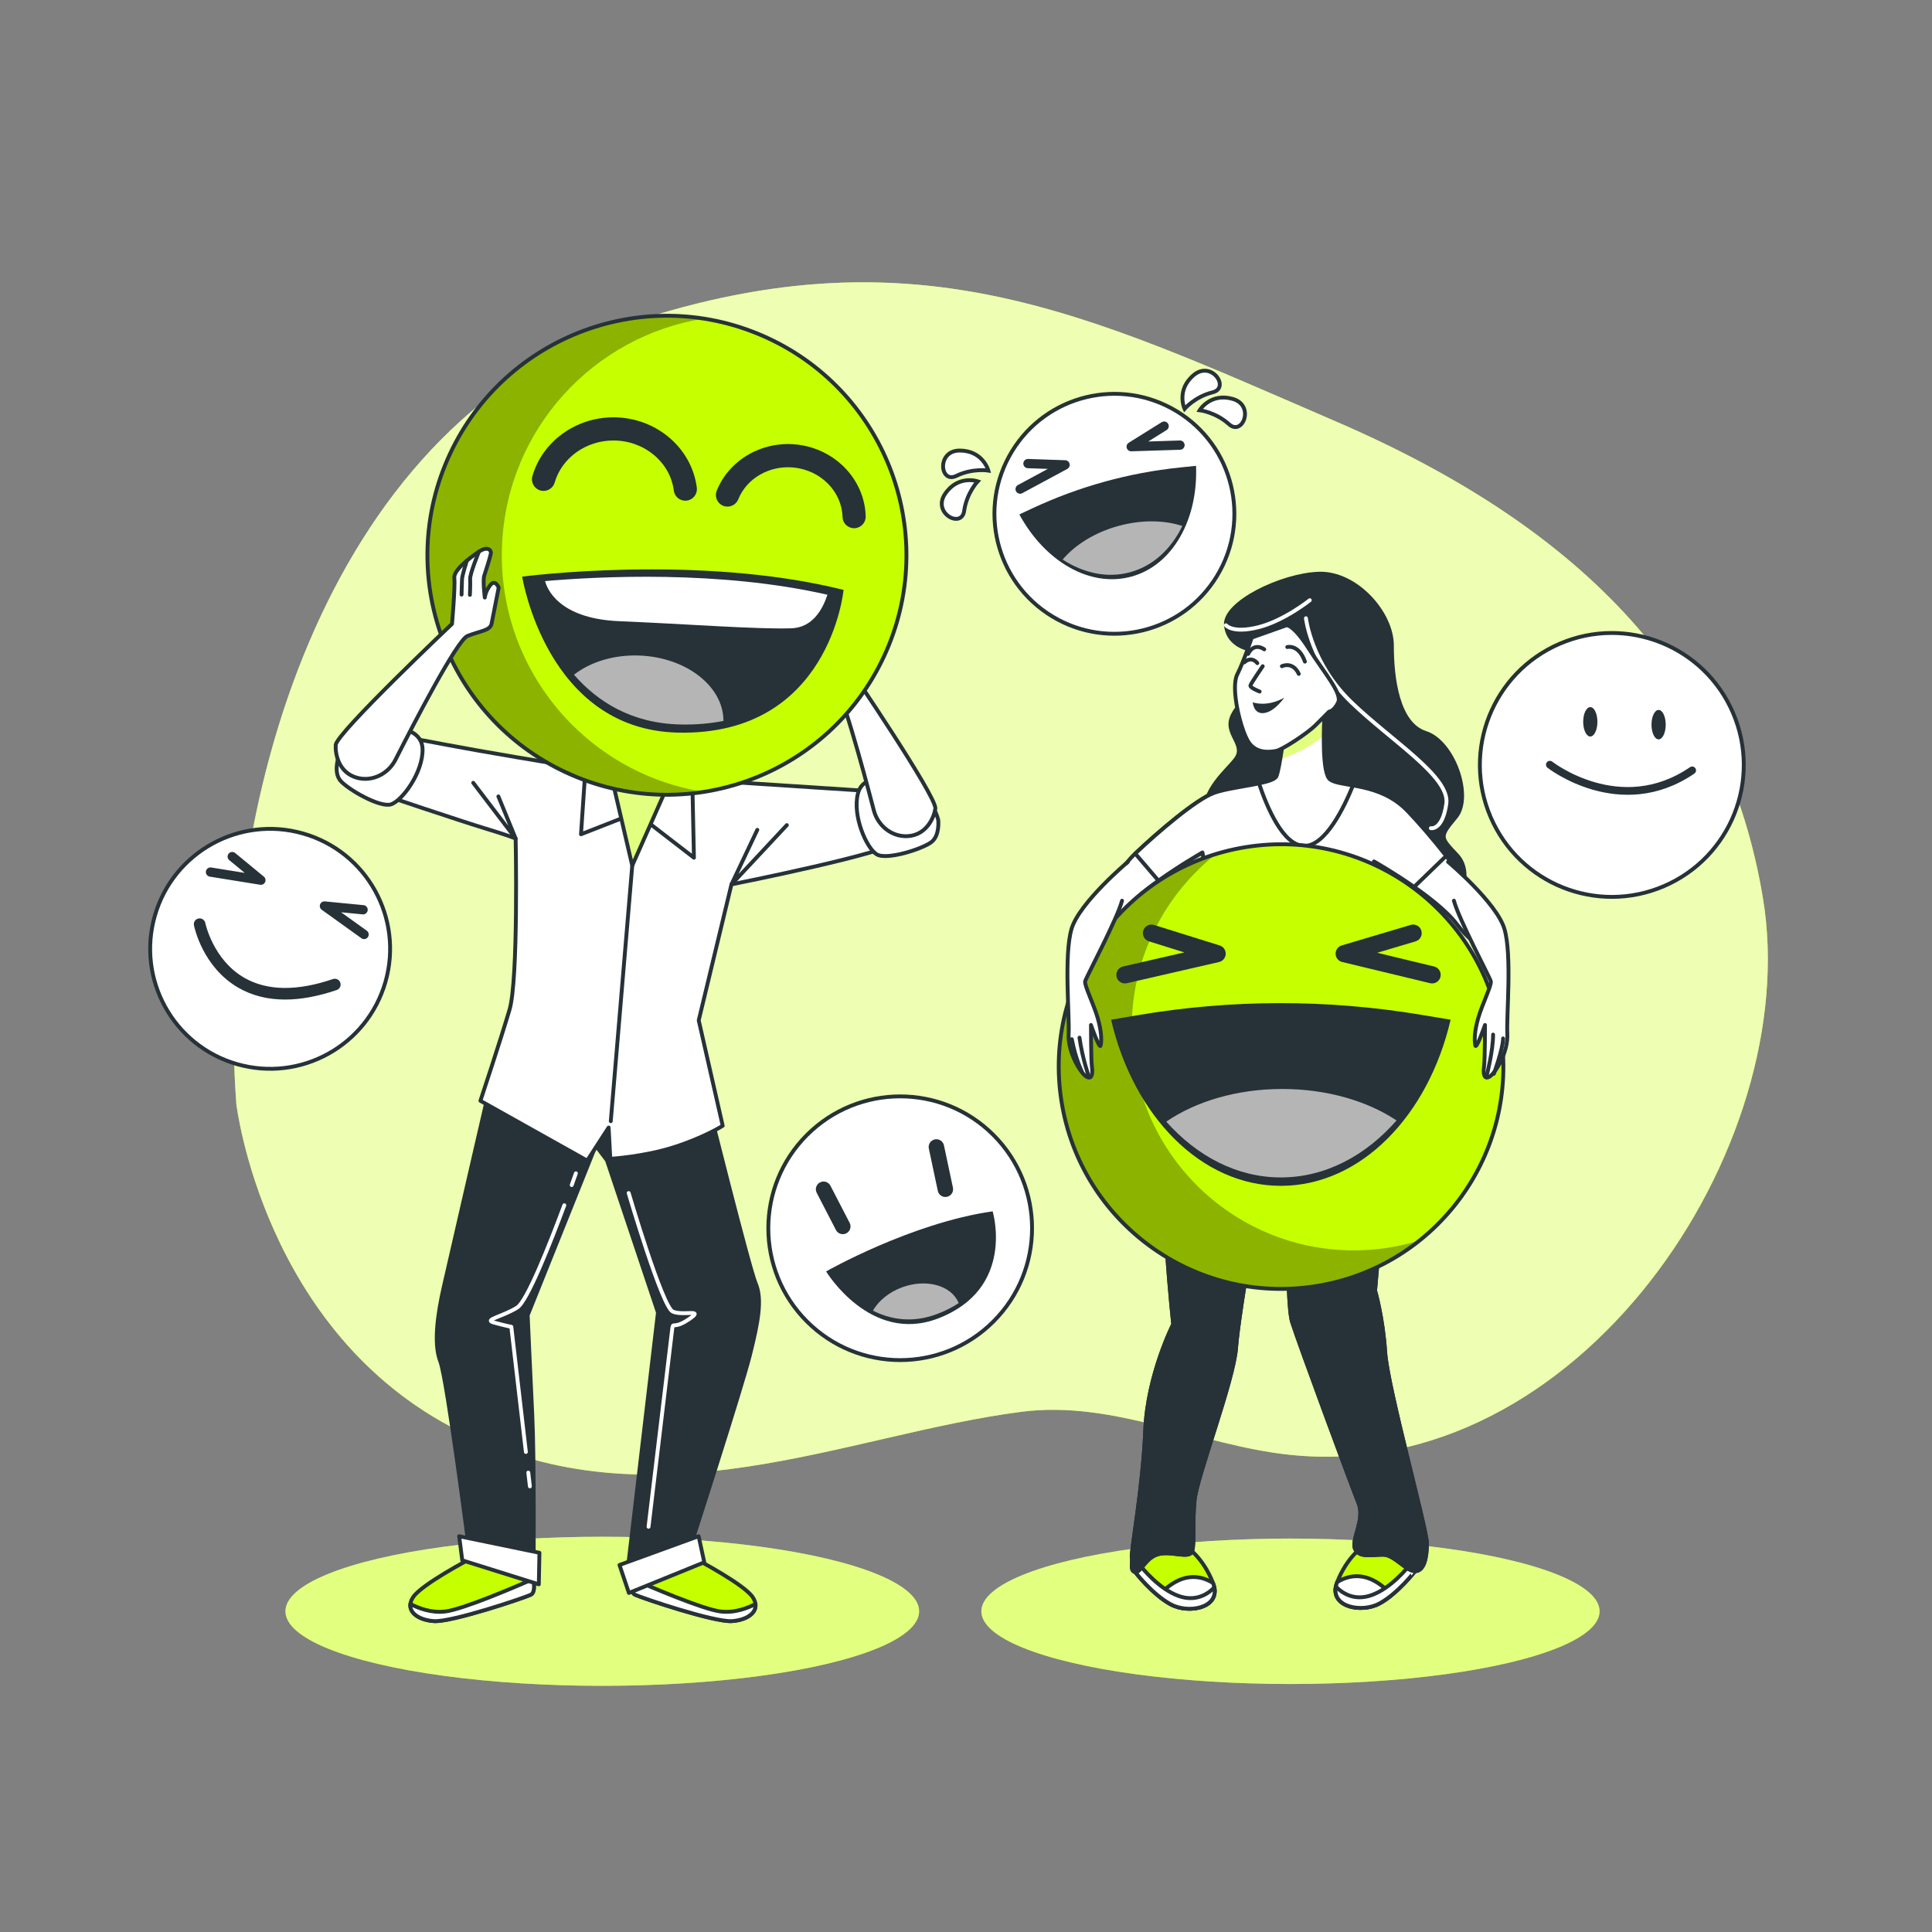 <?xml version="1.0" encoding="utf-8"?>
<!-- Generator: Adobe Illustrator 27.5.0, SVG Export Plug-In . SVG Version: 6.00 Build 0)  -->
<svg version="1.1" xmlns="http://www.w3.org/2000/svg" xmlns:xlink="http://www.w3.org/1999/xlink" x="0px" y="0px"
	 viewBox="0 0 500 500" style="enable-background:new 0 0 500 500;" xml:space="preserve">
<rect x="0" y="0" width="500" height="500" fill="#808080" stroke="none"/>
<g id="Background_Simple">
	<g>
		<path style="fill:#C6FF00;" d="M61.16,285.674c0,0,6.943,59.242,57.595,84.644c50.652,25.402,100.168,0.886,145.66-4.953
			c23.823-3.058,45.944,8.641,69.314,11.128c74.726,7.95,133.18-79.507,122.534-143.949c-9.216-55.787-45.121-95.22-110.459-123.434
			c-65.338-28.214-110.286-50.651-186.06-24.393C83.969,110.976,55.6,208.978,61.16,285.674z"/>
		<path style="opacity:0.7;fill:#FFFFFF;" d="M61.16,285.674c0,0,6.943,59.242,57.595,84.644
			c50.652,25.402,100.168,0.886,145.66-4.953c23.823-3.058,45.944,8.641,69.314,11.128c74.726,7.95,133.18-79.507,122.534-143.949
			c-9.216-55.787-45.121-95.22-110.459-123.434c-65.338-28.214-110.286-50.651-186.06-24.393
			C83.969,110.976,55.6,208.978,61.16,285.674z"/>
	</g>
</g>
<g id="Smiley_Faces">
	<g>
		<g>
			<g>
				<path style="fill:#FFFFFF;stroke:#263238;stroke-miterlimit:10;" d="M310.466,106.171c0,0,4.102,0.459,7.613,3.626
					c3.511,3.168,6.748-4.912,0.941-6.562C313.213,101.586,310.466,106.171,310.466,106.171z"/>
				<path style="fill:#FFFFFF;stroke:#263238;stroke-miterlimit:10;" d="M306.565,105.801c0,0,2.679-3.14,7.27-4.272
					c4.591-1.132-0.286-8.342-4.907-4.457C304.308,100.956,306.565,105.801,306.565,105.801z"/>
			</g>
			<g>
				<path style="fill:#FFFFFF;stroke:#263238;stroke-miterlimit:10;" d="M253.035,124.568c0,0-2.853,2.983-3.514,7.665
					c-0.662,4.682-8.328,0.56-4.931-4.43C247.987,122.813,253.035,124.568,253.035,124.568z"/>
				<path style="fill:#FFFFFF;stroke:#263238;stroke-miterlimit:10;" d="M255.79,121.782c0,0-4.069-0.691-8.318,1.385
					c-4.248,2.076-5.131-6.583,0.906-6.567C254.414,116.617,255.79,121.782,255.79,121.782z"/>
			</g>
			<g>
				
					<ellipse id="XMLID_18_" transform="matrix(0.519 -0.855 0.855 0.519 25.003 310.487)" style="fill:#FFFFFF;stroke:#263238;stroke-miterlimit:10;" cx="288.372" cy="133.029" rx="31.04" ry="31.04"/>
				<g>
					<path style="fill:#263238;" d="M264.324,127.733c-0.526,0.145-1.102-0.086-1.372-0.587c-0.315-0.582-0.097-1.31,0.487-1.624
						l7.734-4.17l-5.177-0.179c-0.662-0.023-1.18-0.577-1.157-1.24c0.022-0.661,0.579-1.18,1.238-1.157l9.602,0.331
						c0.542,0.019,1.003,0.397,1.126,0.925c0.123,0.527-0.122,1.072-0.599,1.328l-11.631,6.271
						C264.495,127.676,264.41,127.709,264.324,127.733z"/>
				</g>
				<g>
					<path style="fill:#263238;" d="M305.699,116.352c-0.09,0.025-0.183,0.039-0.281,0.043l-12.628,0.402
						c-0.542,0.017-1.027-0.331-1.186-0.85c-0.157-0.519,0.053-1.079,0.513-1.366l8.528-5.318c0.563-0.351,1.302-0.178,1.651,0.383
						c0.351,0.562,0.179,1.301-0.382,1.651l-4.748,2.961l8.175-0.26c0.662-0.021,1.215,0.498,1.236,1.16
						C306.596,115.723,306.22,116.209,305.699,116.352z"/>
				</g>
				<g>
					<g>
						<path style="fill:#263238;" d="M263.806,133.133c6.58,12.128,18.265,19.043,29.019,16.085
							c10.754-2.958,17.259-14.876,16.71-28.663l-4.152,0.429c-13.287,1.372-26.216,4.956-38.314,10.621L263.806,133.133z"/>
					</g>
					<g>
						<path style="fill:#B5B5B5;" d="M305.986,136.123c-4.663-1.534-10.551-1.656-16.563-0.003
							c-6.131,1.686-11.196,4.897-14.411,8.696c5.454,3.533,11.615,4.888,17.501,3.268
							C298.469,146.447,303.113,142.053,305.986,136.123z"/>
					</g>
				</g>
			</g>
		</g>
		<g>
			
				<ellipse id="XMLID_17_" transform="matrix(0.277 -0.961 0.961 0.277 -185.502 244.672)" style="fill:#FFFFFF;stroke:#263238;stroke-miterlimit:10;" cx="69.88" cy="245.637" rx="31.04" ry="31.04"/>
			<g>
				<path style="fill:#263238;" d="M54.022,226.799c-0.505-0.205-0.822-0.739-0.731-1.301c0.105-0.654,0.72-1.098,1.375-0.992
					l8.674,1.398l-3.999-3.292c-0.511-0.421-0.585-1.176-0.164-1.688c0.42-0.511,1.177-0.584,1.687-0.164l7.417,6.107
					c0.419,0.344,0.554,0.926,0.331,1.419c-0.223,0.493-0.749,0.776-1.284,0.69l-13.045-2.103
					C54.192,226.857,54.104,226.833,54.022,226.799z"/>
			</g>
			<g>
				<path style="fill:#263238;" d="M93.778,242.95c-0.087-0.035-0.17-0.08-0.249-0.137l-10.264-7.366
					c-0.44-0.316-0.614-0.888-0.424-1.396c0.191-0.507,0.699-0.824,1.238-0.771l10.003,0.97c0.66,0.063,1.142,0.651,1.077,1.309
					c-0.063,0.659-0.649,1.141-1.309,1.078l-5.569-0.54l6.645,4.769c0.538,0.386,0.661,1.135,0.274,1.673
					C94.872,242.997,94.279,243.154,93.778,242.95z"/>
			</g>
			<g>
				<path style="fill:#263238;" d="M73.79,258.683c-4.527,0-8.57-1.018-12.095-3.053c-9.272-5.354-11.415-15.728-11.501-16.167
					c-0.16-0.813,0.369-1.602,1.181-1.762c0.813-0.155,1.601,0.367,1.762,1.179l0,0c0.019,0.095,1.995,9.515,10.086,14.168
					c5.905,3.396,13.624,3.507,22.946,0.33c0.786-0.267,1.637,0.152,1.904,0.936c0.267,0.784-0.152,1.636-0.936,1.904
					C82.314,257.861,77.856,258.683,73.79,258.683z"/>
			</g>
		</g>
		<g>
			
				<ellipse id="XMLID_16_" transform="matrix(0.707 -0.707 0.707 0.707 -156.521 257.878)" style="fill:#FFFFFF;stroke:#263238;stroke-miterlimit:10;" cx="233.026" cy="317.877" rx="34.133" ry="34.133"/>
			<path style="fill:#263238;" d="M213.795,329.046c0,0,21.946-12.525,43.099-15.558c0,0,6.067,19.999-14.152,27.74
				C225.217,347.938,213.795,329.046,213.795,329.046z"/>
			<g>
				<path style="fill:#263238;" d="M218.119,319.403c-0.724,0-1.422-0.394-1.778-1.081l-4.977-9.622
					c-0.507-0.982-0.124-2.188,0.857-2.695c0.981-0.508,2.188-0.124,2.695,0.857l4.977,9.622c0.507,0.982,0.124,2.188-0.857,2.695
					C218.743,319.332,218.429,319.403,218.119,319.403z"/>
			</g>
			<g>
				<path style="fill:#263238;" d="M244.659,309.781c-0.925,0-1.755-0.645-1.955-1.585l-2.323-10.948
					c-0.229-1.08,0.461-2.143,1.542-2.371c1.079-0.234,2.142,0.461,2.371,1.541l2.323,10.948c0.229,1.08-0.461,2.143-1.542,2.371
					C244.936,309.767,244.796,309.781,244.659,309.781z"/>
			</g>
			<path style="fill:#B5B5B5;" d="M248.11,337.235c-1.845-4.532-8.273-6.381-14.548-4.116c-3.477,1.255-6.177,3.515-7.652,6.073
				c4.55,2.286,10.209,3.323,16.71,0.834C244.729,339.219,246.536,338.273,248.11,337.235z"/>
		</g>
		<g>
			<g>
				
					<ellipse id="XMLID_15_" transform="matrix(0.919 -0.395 0.395 0.919 -44.322 180.653)" style="fill:#FFFFFF;stroke:#263238;stroke-miterlimit:10;" cx="416.998" cy="198.072" rx="34.133" ry="34.133"/>
			</g>
			<path style="fill:none;stroke:#263238;stroke-width:2;stroke-linecap:round;stroke-linejoin:round;stroke-miterlimit:10;" d="
				M401.104,197.902c0,0,18.168,14.24,36.829,1.473"/>
			<path style="fill:#263238;" d="M431.087,187.539c0,2.102-0.824,3.806-1.841,3.806s-1.841-1.704-1.841-3.806
				c0-2.102,0.824-3.806,1.841-3.806S431.087,185.438,431.087,187.539z"/>
			<path style="fill:#263238;" d="M413.409,186.803c0,2.102-0.824,3.806-1.841,3.806s-1.841-1.704-1.841-3.806
				c0-2.102,0.824-3.806,1.841-3.806S413.409,184.701,413.409,186.803z"/>
		</g>
	</g>
</g>
<g id="Character_2">
	<g>
		<g>
			<ellipse style="fill:#C6FF00;" cx="333.974" cy="417" rx="80" ry="18.823"/>
			<ellipse style="opacity:0.5;fill:#FFFFFF;" cx="333.974" cy="417" rx="80" ry="18.823"/>
		</g>
		<g>
			<g>
				<path style="fill:#263238;stroke:#263238;stroke-linecap:round;stroke-linejoin:round;stroke-miterlimit:10;" d="
					M324.242,168.203c0,0-6.384-0.58-6.964-6.384c-0.58-5.803,14.508-13.058,24.084-13.348c9.576-0.29,18.861,10.156,18.861,18.571
					c0,8.415,1.451,20.312,8.705,22.633c7.254,2.321,12.187,16.539,7.835,21.762c-4.353,5.223-4.062,5.223,0.29,9.866
					c4.352,4.643,0.58,12.767-2.321,14.508c-2.902,1.741-11.607,4.353-31.048,2.612c-19.441-1.741-31.048-19.441-31.918-26.695
					c-0.87-7.254,5.803-12.187,8.125-15.379c2.321-3.192-1.741-5.803-1.451-9.285c0.29-3.482,4.643-6.384,5.803-9.285
					C325.402,174.877,324.242,168.203,324.242,168.203z"/>
				<path style="fill:none;stroke:#FFFFFF;stroke-linecap:round;stroke-linejoin:round;stroke-miterlimit:10;" d="M337.974,160
					c0,0,1.333,11.667,11.667,21.667c10.333,10,25.667,19.333,24.667,26.333s-4,6.333-4,6.333"/>
				<path style="fill:none;stroke:#FFFFFF;stroke-linecap:round;stroke-linejoin:round;stroke-miterlimit:10;" d="M338.974,155.333
					c0,0-6.667,5.333-13.333,7c-6.667,1.667-8.363-0.514-8.363-0.514"/>
			</g>
			<g>
				<path style="fill:#C6FF00;stroke:#263238;stroke-linecap:round;stroke-linejoin:round;stroke-miterlimit:10;" d="
					M293.774,406.829c0,0,4.318,5.671,9.151,8.337c4.833,2.667,13.5,0.833,11-5.5c-2.5-6.333-6.5-9.667-9.5-10.833
					C301.425,397.667,293.623,400.659,293.774,406.829z"/>
				<path style="fill:#FFFFFF;stroke:#263238;stroke-linecap:round;stroke-linejoin:round;stroke-miterlimit:10;" d="M299.925,413
					l0.048,0.155c0.939,0.749,1.932,1.449,2.952,2.012c4.833,2.667,13.5,0.833,11-5.5C306.092,404.833,299.925,413,299.925,413z"/>
				<path style="fill:#FFFFFF;stroke:#263238;stroke-linecap:round;stroke-linejoin:round;stroke-miterlimit:10;" d="
					M302.925,415.167c4.53,2.499,12.427,1.046,11.342-4.361c-1.618,1.729-4.846,3.85-9.342,2.194
					c-4.815-1.774-8.949-6.623-10.658-8.85c-0.324,0.814-0.517,1.702-0.493,2.679C293.774,406.829,298.092,412.5,302.925,415.167z"
					/>
			</g>
			<g>
				<path style="fill:#C6FF00;stroke:#263238;stroke-linecap:round;stroke-linejoin:round;stroke-miterlimit:10;" d="
					M366.209,406.614c0,0-4.318,5.671-9.151,8.337c-4.833,2.667-13.5,0.833-11-5.5c2.5-6.333,6.5-9.667,9.5-10.833
					C358.558,397.452,366.36,400.444,366.209,406.614z"/>
				<path style="fill:#FFFFFF;stroke:#263238;stroke-linecap:round;stroke-linejoin:round;stroke-miterlimit:10;" d="
					M360.058,412.785l-0.048,0.155c-0.939,0.749-1.932,1.449-2.952,2.012c-4.833,2.667-13.5,0.833-11-5.5
					C353.891,404.618,360.058,412.785,360.058,412.785z"/>
				<path style="fill:#FFFFFF;stroke:#263238;stroke-linecap:round;stroke-linejoin:round;stroke-miterlimit:10;" d="
					M357.058,414.952c-4.53,2.499-12.427,1.046-11.342-4.361c1.618,1.729,4.846,3.85,9.342,2.194
					c4.815-1.774,8.949-6.623,10.657-8.85c0.324,0.814,0.517,1.702,0.493,2.679C366.209,406.614,361.891,412.285,357.058,414.952z"
					/>
			</g>
			<path style="fill:#FFFFFF;stroke:#263238;stroke-linecap:round;stroke-linejoin:round;stroke-miterlimit:10;" d="M332.366,189.28
				c0,0-1.161,9.575-2.031,11.607c-0.871,2.031-11.607,2.611-16.249,4.352c-4.643,1.741-14.508,10.156-20.602,15.959
				c-6.093,5.803-11.607,21.182-11.607,23.213c0,2.031,6.094-5.803,11.607-11.316c5.513-5.513,17.7-12.477,17.7-12.477
				s4.364,21.594,4.944,23.916c0.58,2.321-0.011,6.186-0.011,7.057s-12.187,22.053-14.218,39.753
				c-2.031,17.7,1.741,51.359,1.741,51.359s-6.674,13.057-7.254,27.566c-0.58,14.508-3.772,31.628-3.482,32.789
				c0.29,1.161-0.58,3.482,0.871,3.772c1.451,0.29,2.612-3.772,6.094-4.643c3.482-0.871,8.125,1.451,8.705-0.871
				c0.58-2.321,0-6.964,0.58-13.057c0.58-6.094,10.156-31.048,10.736-39.463c0.58-8.415,7.544-49.618,8.995-51.65
				c1.451-2.031,1.451-2.031,1.451-2.031s1.451-3.482,2.321,0.29c0.871,3.772,0,41.204,1.741,46.717
				c1.741,5.513,15.449,42.532,17.19,46.884c1.741,4.352-2.031,9.576-0.871,11.897c1.161,2.321,4.353,1.451,7.254,1.451
				s5.916,4.26,8.238,4.26c2.321,0,3.079-3.39,3.079-7.162c0-3.772-10.226-40.5-10.806-49.496
				c-0.58-8.995-2.611-15.959-2.611-15.959s3.772-41.494,2.902-50.489c-0.87-8.995-8.415-31.918-8.415-31.918l5.223-28.651
				c0,0,15.959,8.995,21.472,16.249c5.513,7.254,9.285,6.964,8.705,1.161c-0.58-5.803-14.218-22.923-21.472-30.467
				c-7.254-7.544-17.12-6.094-20.022-8.125c-2.902-2.031-1.161-22.053-1.161-22.053L332.366,189.28z"/>
			<path style="fill:#263238;stroke:#263238;stroke-linecap:round;stroke-linejoin:round;stroke-miterlimit:10;" d="
				M350.717,400.903c1.161,2.321,4.353,1.451,7.254,1.451c2.902,0,5.916,4.26,8.238,4.26c2.321,0,3.079-3.39,3.079-7.162
				c0-3.772-10.226-40.5-10.806-49.496c-0.58-8.995-2.611-15.959-2.611-15.959s3.772-41.494,2.902-50.489
				c-0.138-1.431-0.447-3.216-0.866-5.204l-51.392-5.003c-2.116,5.81-3.935,12.12-4.614,18.042
				c-2.031,17.7,1.741,51.359,1.741,51.359s-6.674,13.057-7.254,27.566c-0.58,14.508-3.772,31.628-3.482,32.789
				c0.29,1.161-0.58,3.482,0.871,3.772c1.451,0.29,2.612-3.772,6.094-4.643c3.482-0.871,8.125,1.451,8.705-0.871
				c0.58-2.321,0-6.964,0.58-13.057c0.58-6.094,10.156-31.048,10.736-39.463c0.58-8.415,7.544-49.618,8.995-51.65
				c1.451-2.031,1.451-2.031,1.451-2.031s1.451-3.482,2.321,0.29c0.871,3.772,0,41.204,1.741,46.717
				c1.741,5.513,15.449,42.532,17.19,46.884C353.328,393.359,349.556,398.582,350.717,400.903z"/>
			<g>
				<path style="fill:#FFFFFF;stroke:#263238;stroke-linecap:round;stroke-linejoin:round;stroke-miterlimit:10;" d="
					M364.285,209.882c-7.254-7.544-17.12-6.094-20.021-8.125c-2.117-1.482-1.763-12.527-1.417-18.401l-1.866-1.759l-8.614,7.683
					c0,0-1.161,9.576-2.031,11.607c-0.871,2.031-11.607,2.611-16.249,4.352c-4.566,1.712-14.177,9.875-20.29,15.665l6.013,7.015
					c5.455-3.917,11.375-7.301,11.375-7.301s4.364,21.594,4.944,23.916c0.58,2.321-0.011,6.186-0.011,7.057
					c0,0.643-6.645,12.368-10.939,25.584c8.319,3.826,24.7,8.178,53.389,4.724c-1.475-9.842-8.21-30.309-8.21-30.309l5.223-28.651
					c0,0,5.017,2.828,10.397,6.591l8.297-8.02C370.733,217.015,367.047,212.754,364.285,209.882z"/>
				<g>
					<defs>
						<path id="XMLID_3_" d="M350.151,203.266c-2.627-0.46-4.773-0.729-5.888-1.509c-2.117-1.482-1.763-12.527-1.417-18.401
							l-1.866-1.759l-8.614,7.683c0,0-1.161,9.576-2.031,11.607c-0.336,0.784-2.146,1.352-4.505,1.854
							c1.93,5.798,6.167,16.183,11.744,16.183C342.989,218.924,347.768,209.142,350.151,203.266z"/>
					</defs>
					<use xlink:href="#XMLID_3_"  style="overflow:visible;fill:#FFFFFF;"/>
					<clipPath id="XMLID_00000029029790266878976340000015580902072215912371_">
						<use xlink:href="#XMLID_3_"  style="overflow:visible;"/>
					</clipPath>
					<path style="clip-path:url(#XMLID_00000029029790266878976340000015580902072215912371_);fill:#C6FF00;" d="M342.788,184.417
						c-1.067,0.069-2.252,0.343-3.083,0.55c-1.201,0.3-3.518,1.569-5.734,2.881l-1.604,1.431c0,0-0.473,3.896-1.041,7.246
						c1.996-0.717,7.81-2.994,11.268-6.287C342.617,188.175,342.697,186.142,342.788,184.417z"/>
					<path style="opacity:0.5;clip-path:url(#XMLID_00000029029790266878976340000015580902072215912371_);fill:#FFFFFF;" d="
						M342.788,184.417c-1.067,0.069-2.252,0.343-3.083,0.55c-1.201,0.3-3.518,1.569-5.734,2.881l-1.604,1.431
						c0,0-0.473,3.896-1.041,7.246c1.996-0.717,7.81-2.994,11.268-6.287C342.617,188.175,342.697,186.142,342.788,184.417z"/>
					
						<use xlink:href="#XMLID_3_"  style="overflow:visible;fill:none;stroke:#263238;stroke-linecap:round;stroke-linejoin:round;stroke-miterlimit:10;"/>
				</g>
			</g>
			<g>
				<g>
					<defs>
						
							<ellipse id="XMLID_2_" transform="matrix(0.988 -0.157 0.157 0.988 -39.269 55.599)" cx="331.484" cy="275.787" rx="57.508" ry="57.508"/>
					</defs>
					<use xlink:href="#XMLID_2_"  style="overflow:visible;fill:#C6FF00;"/>
					<clipPath id="XMLID_00000037654364136313533380000006032538946797378459_">
						<use xlink:href="#XMLID_2_"  style="overflow:visible;"/>
					</clipPath>
					<path style="opacity:0.3;clip-path:url(#XMLID_00000037654364136313533380000006032538946797378459_);" d="M350.391,323.599
						c-31.761,0-57.508-25.747-57.508-57.508c0-18.492,8.738-34.934,22.299-45.454c-23.818,7.031-41.205,29.053-41.205,55.149
						c0,31.761,25.747,57.508,57.508,57.508c13.269,0,25.478-4.506,35.209-12.054C361.523,322.767,356.055,323.599,350.391,323.599z
						"/>
					
						<use xlink:href="#XMLID_2_"  style="overflow:visible;fill:none;stroke:#263238;stroke-linecap:round;stroke-linejoin:round;stroke-miterlimit:10;"/>
				</g>
				<g>
					<path style="fill:#263238;" d="M291.13,254.511c-1.011,0-1.926-0.695-2.162-1.723c-0.275-1.195,0.471-2.387,1.668-2.662
						l15.864-3.648l-9.159-2.863c-1.171-0.367-1.824-1.611-1.458-2.783c0.364-1.17,1.614-1.823,2.781-1.458l16.989,5.31
						c0.959,0.299,1.596,1.203,1.557,2.206c-0.039,1.002-0.744,1.854-1.722,2.079l-23.859,5.486
						C291.462,254.492,291.295,254.511,291.13,254.511z"/>
				</g>
				<g>
					<path style="fill:#263238;" d="M370.631,254.511c-0.173,0-0.347-0.02-0.523-0.062l-22.755-5.486
						c-0.976-0.235-1.672-1.096-1.7-2.101c-0.026-1.004,0.625-1.901,1.588-2.187l17.846-5.31c1.178-0.351,2.414,0.322,2.761,1.495
						c0.351,1.176-0.319,2.412-1.494,2.762l-9.936,2.956l14.732,3.552c1.193,0.287,1.926,1.487,1.638,2.68
						C372.542,253.828,371.633,254.511,370.631,254.511z"/>
				</g>
				<g>
					<g>
						<path style="fill:#263238;" d="M287.55,263.903c5.795,24.899,23.271,42.991,43.934,42.991
							c20.663,0,38.139-18.093,43.934-42.991l-7.627-1.274c-24.409-4.077-49.266-4.027-73.661,0.148L287.55,263.903z"/>
					</g>
					<g>
						<path style="fill:#B5B5B5;" d="M361.429,289.969c-7.576-5.031-18.034-8.143-29.587-8.143c-11.78,0-22.407,3.246-30.016,8.454
							c8.008,8.991,18.347,14.438,29.657,14.438C342.928,304.717,353.383,299.151,361.429,289.969z"/>
					</g>
				</g>
			</g>
			<g>
				<path style="fill:#FFFFFF;stroke:#263238;stroke-linecap:round;stroke-linejoin:round;stroke-miterlimit:10;" d="
					M323.952,165.011c0,0-2.031,6.094-3.772,9.576c-1.741,3.482,0.871,14.218,2.902,17.41c2.031,3.192,5.803,2.611,7.254,2.321
					c1.451-0.29,7.835-4.353,10.156-6.674c2.321-2.321,3.482-3.482,3.482-3.482s1.161,0,2.321-2.321
					c1.161-2.321-3.482-7.544-7.544-13.928c-4.062-6.384-5.803-6.093-5.803-6.093L323.952,165.011z"/>
				<path style="fill:none;stroke:#263238;stroke-linecap:round;stroke-linejoin:round;stroke-miterlimit:10;" d="M326.788,172.417
					c0,0-2.979,4.369-3.178,4.965c-0.199,0.596,2.383,1.589,2.383,1.589"/>
				<path style="fill:none;stroke:#263238;stroke-linecap:round;stroke-linejoin:round;stroke-miterlimit:10;" d="M331.753,172.417
					c0,0,2.781-1.39,4.37,1.986"/>
				<path style="fill:none;stroke:#263238;stroke-linecap:round;stroke-linejoin:round;stroke-miterlimit:10;" d="M325.397,171.623
					c0,0-1.39-1.986-3.376-0.199"/>
				<path style="fill:none;stroke:#263238;stroke-linecap:round;stroke-linejoin:round;stroke-miterlimit:10;" d="M333.143,167.452
					c0,0,2.979-0.795,4.568,3.774"/>
				<path style="fill:none;stroke:#263238;stroke-linecap:round;stroke-linejoin:round;stroke-miterlimit:10;" d="M327.185,168.048
					c0,0-2.582-1.986-4.171,1.192"/>
				<path style="fill:#263238;" d="M324.206,181.752c0,0,3.575,1.39,8.143-1.192c0,0-2.383,3.575-5.164,3.972
					C324.404,184.93,324.206,181.752,324.206,181.752z"/>
			</g>
			<g>
				<path style="fill:#FFFFFF;stroke:#263238;stroke-linecap:round;stroke-linejoin:round;stroke-miterlimit:10;" d="
					M291.892,223.05c0,0-12.565,10.555-14.576,17.34c-2.01,6.785-0.503,22.366-0.754,27.14c-0.251,4.775,3.016,10.052,4.523,11.057
					c1.508,1.005,1.759-0.754,1.508-2.513c-0.251-1.759-0.251-10.806-0.251-10.806s2.262,6.534,2.513,5.277
					c0.251-1.257,0.251-3.518-0.754-7.036c-1.005-3.518-3.518-8.544-3.267-9.549s8.293-16.083,9.549-20.858"/>
				<path style="fill:none;stroke:#263238;stroke-linecap:round;stroke-linejoin:round;stroke-miterlimit:10;" d="M281.758,278.495
					c0,0-1.592-4.377-2.388-9.948"/>
				<path style="fill:none;stroke:#263238;stroke-linecap:round;stroke-linejoin:round;stroke-miterlimit:10;" d="M279.967,277.301
					c0,0-1.592-3.183-2.587-8.357"/>
			</g>
			<g>
				<path style="fill:#FFFFFF;stroke:#263238;stroke-linecap:round;stroke-linejoin:round;stroke-miterlimit:10;" d="
					M374.764,223.05c0,0,12.565,10.555,14.575,17.34c2.01,6.785,0.503,22.366,0.754,27.14c0.251,4.775-3.016,10.052-4.523,11.057
					c-1.508,1.005-1.759-0.754-1.508-2.513c0.251-1.759,0.251-10.806,0.251-10.806s-2.262,6.534-2.513,5.277
					s-0.251-3.518,0.754-7.036c1.005-3.518,3.518-8.544,3.267-9.549c-0.251-1.005-8.293-16.083-9.549-20.858"/>
				<path style="fill:none;stroke:#263238;stroke-linecap:round;stroke-linejoin:round;stroke-miterlimit:10;" d="M384.822,278.097
					c0,0,1.592-6.168,1.592-10.346"/>
				<path style="fill:none;stroke:#263238;stroke-linecap:round;stroke-linejoin:round;stroke-miterlimit:10;" d="M386.613,277.898
					c0,0,2.388-6.566,2.388-9.152"/>
			</g>
		</g>
	</g>
</g>
<g id="Character_1">
	<g>
		<g>
			<ellipse style="fill:#C6FF00;" cx="155.87" cy="417" rx="82" ry="19.294"/>
			<ellipse style="opacity:0.5;fill:#FFFFFF;" cx="155.87" cy="417" rx="82" ry="19.294"/>
		</g>
		<g>
			<path style="fill:#C6FF00;stroke:#263238;stroke-linecap:round;stroke-linejoin:round;stroke-miterlimit:10;" d="
				M121.414,403.583c0,0-12.162,6.386-14.454,9.698c-2.293,3.312,0.76,5.94,5.329,6.26c4.569,0.321,23.378-6.011,25.084-6.833
				c1.706-0.822,0.466-5.795-0.767-8.353C135.372,401.797,121.414,403.583,121.414,403.583z"/>
			<path style="fill:#FFFFFF;stroke:#263238;stroke-linecap:round;stroke-linejoin:round;stroke-miterlimit:10;" d="
				M137.999,408.657c-4.823,2.111-18.124,7.801-22.71,8.388c-3.739,0.478-7.18-0.932-9.083-1.941
				c-0.305,2.414,2.392,4.179,6.082,4.438c4.569,0.321,23.378-6.011,25.084-6.833C138.314,412.255,138.355,410.536,137.999,408.657z
				"/>
			<path style="fill:#C6FF00;stroke:#263238;stroke-linecap:round;stroke-linejoin:round;stroke-miterlimit:10;" d="
				M180.306,403.583c0,0,12.162,6.386,14.454,9.698c2.293,3.312-0.76,5.94-5.329,6.26c-4.569,0.321-23.378-6.011-25.084-6.833
				c-1.706-0.822-0.466-5.795,0.768-8.353C166.348,401.797,180.306,403.583,180.306,403.583z"/>
			<path style="fill:#FFFFFF;stroke:#263238;stroke-linecap:round;stroke-linejoin:round;stroke-miterlimit:10;" d="
				M163.721,408.657c4.823,2.111,18.124,7.801,22.71,8.388c3.739,0.478,7.18-0.932,9.083-1.941c0.305,2.414-2.392,4.179-6.082,4.438
				c-4.569,0.321-23.378-6.011-25.084-6.833C163.406,412.255,163.364,410.536,163.721,408.657z"/>
			<g>
				<path style="fill:#263238;stroke:#263238;stroke-linecap:round;stroke-linejoin:round;stroke-miterlimit:10;" d="
					M127.431,278.453c0,0-11.074,47.902-12.613,54.739c-1.539,6.838-2.668,14.528-0.872,19.128c1.796,4.6,7.574,49.74,7.574,49.74
					l16.576,4.519c0,0,0.211-29.004-0.342-40.403c-0.554-11.399-1.19-25.806-1.19-25.806l17.621-43.91l2.908,3.854l13.188,39.363
					l-7.764,65.966l15.771-4.132c0,0,13.554-41.956,15.756-50.69c2.202-8.733,3.262-14.604,1.542-18.61
					c-1.72-4.006-12.882-48.759-12.882-48.759L127.431,278.453z"/>
				<path style="fill:none;stroke:#FFFFFF;stroke-linecap:round;stroke-linejoin:round;stroke-miterlimit:10;" d="M162.702,308.758
					c0,0,8.666,29.479,11.408,30.678c2.742,1.199,8.441-0.882,4.124,2.021c-4.317,2.903-4.009,0.207-4.317,2.903
					c-0.308,2.696-6.075,50.765-6.075,50.765"/>
				
					<line style="fill:none;stroke:#FFFFFF;stroke-linecap:round;stroke-linejoin:round;stroke-miterlimit:10;" x1="136.722" y1="381.102" x2="137.137" y2="384.667"/>
				<path style="fill:none;stroke:#FFFFFF;stroke-linecap:round;stroke-linejoin:round;stroke-miterlimit:10;" d="M146.044,311.916
					c-3.626,9.744-9.573,24.835-12.187,26.469c-3.894,2.434-8.772,3.132-6.053,3.885c2.719,0.753,4.524,1.107,4.524,1.107
					l3.772,32.391"/>
				<path style="fill:none;stroke:#FFFFFF;stroke-linecap:round;stroke-linejoin:round;stroke-miterlimit:10;" d="M149.039,303.656
					c0,0-0.403,1.152-1.082,3.037"/>
			</g>
			<g>
				<path style="fill:#FFFFFF;stroke:#263238;stroke-linecap:round;stroke-linejoin:round;stroke-miterlimit:10;" d="
					M160.92,200.516c0,0-26.826-4.414-37.638-6.35c-10.812-1.936-20.102-3.766-20.102-3.766l-4.709,15.091
					c0,0,21.449,7.215,27.099,8.907c5.65,1.692,7.881,2.613,7.881,2.613s0.739,36.429-1.577,44.271s-7.543,23.604-7.543,23.604
					l27.638,15.478l5.545-8.558l0.432,8.094c0,0,8.688-0.508,16.517-3.02c7.828-2.511,12.573-5.533,12.573-5.533l-6.208-27.277
					l8.474-35.193c0,0,42.682-8.482,42.933-11.231c0.252-2.749-5.868-12.832-5.868-12.832l-57.832-3.765L160.92,200.516z"/>
				<polygon style="fill:#FFFFFF;stroke:#263238;stroke-linecap:round;stroke-linejoin:round;stroke-miterlimit:10;" points="
					151.537,198.636 150.362,215.908 164.534,210.358 179.591,221.975 179.11,199.28 				"/>
				
					<line style="fill:none;stroke:#263238;stroke-linecap:round;stroke-linejoin:round;stroke-miterlimit:10;" x1="163.626" y1="224.016" x2="158.069" y2="290.159"/>
				<polyline style="fill:none;stroke:#263238;stroke-linecap:round;stroke-linejoin:round;stroke-miterlimit:10;" points="
					195.992,214.76 189.302,228.879 203.631,213.541 				"/>
				<polyline style="fill:none;stroke:#263238;stroke-linecap:round;stroke-linejoin:round;stroke-miterlimit:10;" points="
					128.979,206.112 133.451,217.012 122.471,202.597 				"/>
			</g>
			<g>
				<defs>
					<path id="XMLID_12_" d="M158.032,200.04l5.594,23.976l10.025-22.632l-5.116-0.333l-7.615-0.535
						C160.92,200.516,159.835,200.337,158.032,200.04z"/>
				</defs>
				<use xlink:href="#XMLID_12_"  style="overflow:visible;fill:#FFFFFF;"/>
				<clipPath id="XMLID_00000124150026628627145070000016943355633079175818_">
					<use xlink:href="#XMLID_12_"  style="overflow:visible;"/>
				</clipPath>
				<path style="clip-path:url(#XMLID_00000124150026628627145070000016943355633079175818_);fill:#C6FF00;" d="M158.032,200.04
					l5.594,23.976l10.025-22.632l-5.116-0.333l-7.615-0.535C160.92,200.516,159.835,200.337,158.032,200.04z"/>
				<path style="opacity:0.5;clip-path:url(#XMLID_00000124150026628627145070000016943355633079175818_);fill:#FFFFFF;" d="
					M158.032,200.04l5.594,23.976l10.025-22.632l-5.116-0.333l-7.615-0.535C160.92,200.516,159.835,200.337,158.032,200.04z"/>
				
					<use xlink:href="#XMLID_12_"  style="overflow:visible;fill:none;stroke:#263238;stroke-linecap:round;stroke-linejoin:round;stroke-miterlimit:10;"/>
			</g>
			<path style="fill:#FFFFFF;stroke:#263238;stroke-linecap:round;stroke-linejoin:round;stroke-miterlimit:10;" d="
				M242.808,212.164c0,0,0.486,3.987-1.728,5.741c-2.214,1.754-11.557,4.781-14.176,3.211c-2.619-1.569-6.33-9.885-4.884-15.726
				c1.446-5.841,10.209-3.672,10.209-3.672S240.789,204.452,242.808,212.164z"/>
			<g>
				<path style="fill:#FFFFFF;stroke:#263238;stroke-linecap:round;stroke-linejoin:round;stroke-miterlimit:10;" d="
					M234.888,216.398c-4.099,0.23-7.713-2.709-8.745-6.683c-2.61-10.042-8.966-33.674-11.389-35.287
					c-3.083-2.052-5.439-2.574-5.4-4.468c0.039-1.893,0.195-9.466,0.195-9.466s1.368-2.055,2.276-0.143
					c0.908,1.913,0.687,3.423,0.687,3.423s1.508-4.23,1.346-5.559c-0.162-1.329-0.466-4.934-0.447-5.881
					c0.02-0.947,1.268-1.773,3.122,0.159c1.854,1.932,5.462,6.079,4.758,8.053c-0.704,1.974-1.946,11.703-1.946,11.703
					s23.163,34.001,22.721,37.023C241.75,211.43,239.885,216.117,234.888,216.398z"/>
				<path style="fill:none;stroke:#263238;stroke-linecap:round;stroke-linejoin:round;stroke-miterlimit:10;" d="M219.214,155.785
					c0,0-1.653-0.983-1.57,0.615s0.977,3.42,0.977,3.42l-1.139,3.796"/>
				<path style="fill:none;stroke:#263238;stroke-linecap:round;stroke-linejoin:round;stroke-miterlimit:10;" d="M217.992,154.513
					c0,0-1.466-0.814-1.898,1.166c-0.432,1.98,0.556,3.887,0.556,3.887l-0.882,3.605"/>
				<path style="fill:none;stroke:#263238;stroke-linecap:round;stroke-linejoin:round;stroke-miterlimit:10;" d="M216.532,152.494
					c0,0-2.218-0.283-2.127,1.492c0.092,1.775,0.761,4.41,0.761,4.41l-0.827,4.67"/>
			</g>
			<g>
				<g>
					<defs>
						
							<ellipse id="SVGID_1_" transform="matrix(0.376 -0.926 0.926 0.376 -25.366 249.628)" cx="172.722" cy="143.654" rx="62.007" ry="62.007"/>
					</defs>
					<use xlink:href="#SVGID_1_"  style="overflow:visible;fill:#C6FF00;"/>
					<clipPath id="SVGID_00000142865034396143016460000004797934539701773981_">
						<use xlink:href="#SVGID_1_"  style="overflow:visible;"/>
					</clipPath>
					<path style="opacity:0.3;clip-path:url(#SVGID_00000142865034396143016460000004797934539701773981_);" d="M129.925,141.14
						c1.245-30.119,23.778-54.32,52.495-58.721c-2.338-0.367-4.715-0.62-7.136-0.72c-34.217-1.414-63.101,25.177-64.515,59.393
						c-1.414,34.217,25.177,63.101,59.394,64.515c4.097,0.169,8.115-0.073,12.021-0.672
						C151.484,200.112,128.611,172.936,129.925,141.14z"/>
					
						<use xlink:href="#SVGID_1_"  style="overflow:visible;fill:none;stroke:#263238;stroke-linecap:round;stroke-linejoin:round;stroke-miterlimit:10;"/>
				</g>
				<path style="fill:#263238;" d="M135.141,149.229c0,0,45.512-5.991,83.171,3.438c0,0-3.532,37.802-42.855,36.933
					C141.375,188.847,135.141,149.229,135.141,149.229z"/>
				<g>
					<path style="fill:#263238;" d="M177.357,129.583c-1.486,0-2.777-1.105-2.972-2.618C173.435,119.574,166.713,114,158.75,114
						c-7.097,0-13.349,4.475-15.203,10.882c-0.461,1.592-2.128,2.508-3.716,2.048c-1.592-0.461-2.508-2.125-2.048-3.716
						C140.376,114.256,148.998,108,158.75,108c10.972,0,20.252,7.824,21.587,18.199c0.211,1.644-0.95,3.147-2.593,3.358
						C177.614,129.574,177.485,129.583,177.357,129.583z"/>
				</g>
				<g>
					<path style="fill:#263238;" d="M221.041,136.703c-1.618,0-2.952-1.288-2.998-2.916c-0.184-6.587-5.613-12.086-12.63-12.791
						c-6.251-0.62-12.157,2.758-14.356,8.233c-0.618,1.538-2.365,2.284-3.902,1.666c-1.538-0.618-2.284-2.365-1.667-3.902
						c3.188-7.94,11.618-12.859,20.524-11.968c10.01,1.005,17.761,8.998,18.029,18.593c0.046,1.656-1.259,3.036-2.916,3.083
						C221.098,136.703,221.07,136.703,221.041,136.703z"/>
				</g>
				<path style="fill:#FFFFFF;" d="M141.066,150.385c0.369,1.5,3.116,9.714,19.182,10.378c17.682,0.731,35.337,2.116,44.532,1.841
					c5.499-0.165,8.126-4.899,9.359-8.684C186.297,147.558,154.962,149.178,141.066,150.385z"/>
				<path style="fill:#B5B5B5;" d="M187.227,186.571c0.011-8.889-9.531-16.414-21.641-16.914c-6.71-0.277-12.804,1.669-17.041,4.957
					c6.082,6.97,14.887,12.602,27.53,12.881C180.177,187.586,183.868,187.235,187.227,186.571z"/>
			</g>
			<polygon style="fill:#FFFFFF;stroke:#263238;stroke-linecap:round;stroke-linejoin:round;stroke-miterlimit:10;" points="
				119.632,403.811 139.444,410.029 139.605,401.858 118.833,397.575 			"/>
			<polygon style="fill:#FFFFFF;stroke:#263238;stroke-linecap:round;stroke-linejoin:round;stroke-miterlimit:10;" points="
				160.325,405.017 162.76,412.251 182.27,404.321 180.802,397.566 			"/>
			<path style="fill:#FFFFFF;stroke:#263238;stroke-linecap:round;stroke-linejoin:round;stroke-miterlimit:10;" d="M87.6,196.017
				c0,0-1.326,3.792,0.463,5.977c1.789,2.186,10.271,7.137,13.164,6.163c2.894-0.974,8.294-8.306,8.128-14.322
				c-0.166-6.016-9.19-5.766-9.19-5.766S91.218,188.913,87.6,196.017z"/>
			<g>
				<path style="fill:#FFFFFF;stroke:#263238;stroke-linecap:round;stroke-linejoin:round;stroke-miterlimit:10;" d="
					M92.376,201.281c3.956,1.1,8.113-1.001,9.97-4.663c4.693-9.254,15.946-30.985,18.657-32.043c3.45-1.347,5.863-1.354,6.229-3.212
					c0.366-1.858,1.829-9.29,1.829-9.29s-0.898-2.3-2.193-0.625c-1.295,1.675-1.402,3.198-1.402,3.198s-0.57-4.455-0.128-5.719
					c0.442-1.264,1.509-4.721,1.691-5.65c0.183-0.929-0.86-2.003-3.084-0.511c-2.224,1.492-6.633,4.773-6.367,6.852
					c0.266,2.079-0.596,11.848-0.596,11.848s-29.885,28.275-30.099,31.321C86.732,194.964,87.554,199.941,92.376,201.281z"/>
				<path style="fill:none;stroke:#263238;stroke-linecap:round;stroke-linejoin:round;stroke-miterlimit:10;" d="M123.947,142.767
					c0,0-2.342,5.686-2.272,7.057c0.071,1.372-0.062,4.129-0.062,4.129"/>
				<path style="fill:none;stroke:#263238;stroke-linecap:round;stroke-linejoin:round;stroke-miterlimit:10;" d="M120.831,145.087
					c0,0-1.209,3.725-1.261,4.805c-0.052,1.08-0.117,3.992-0.117,3.992"/>
			</g>
		</g>
	</g>
</g>
</svg>

